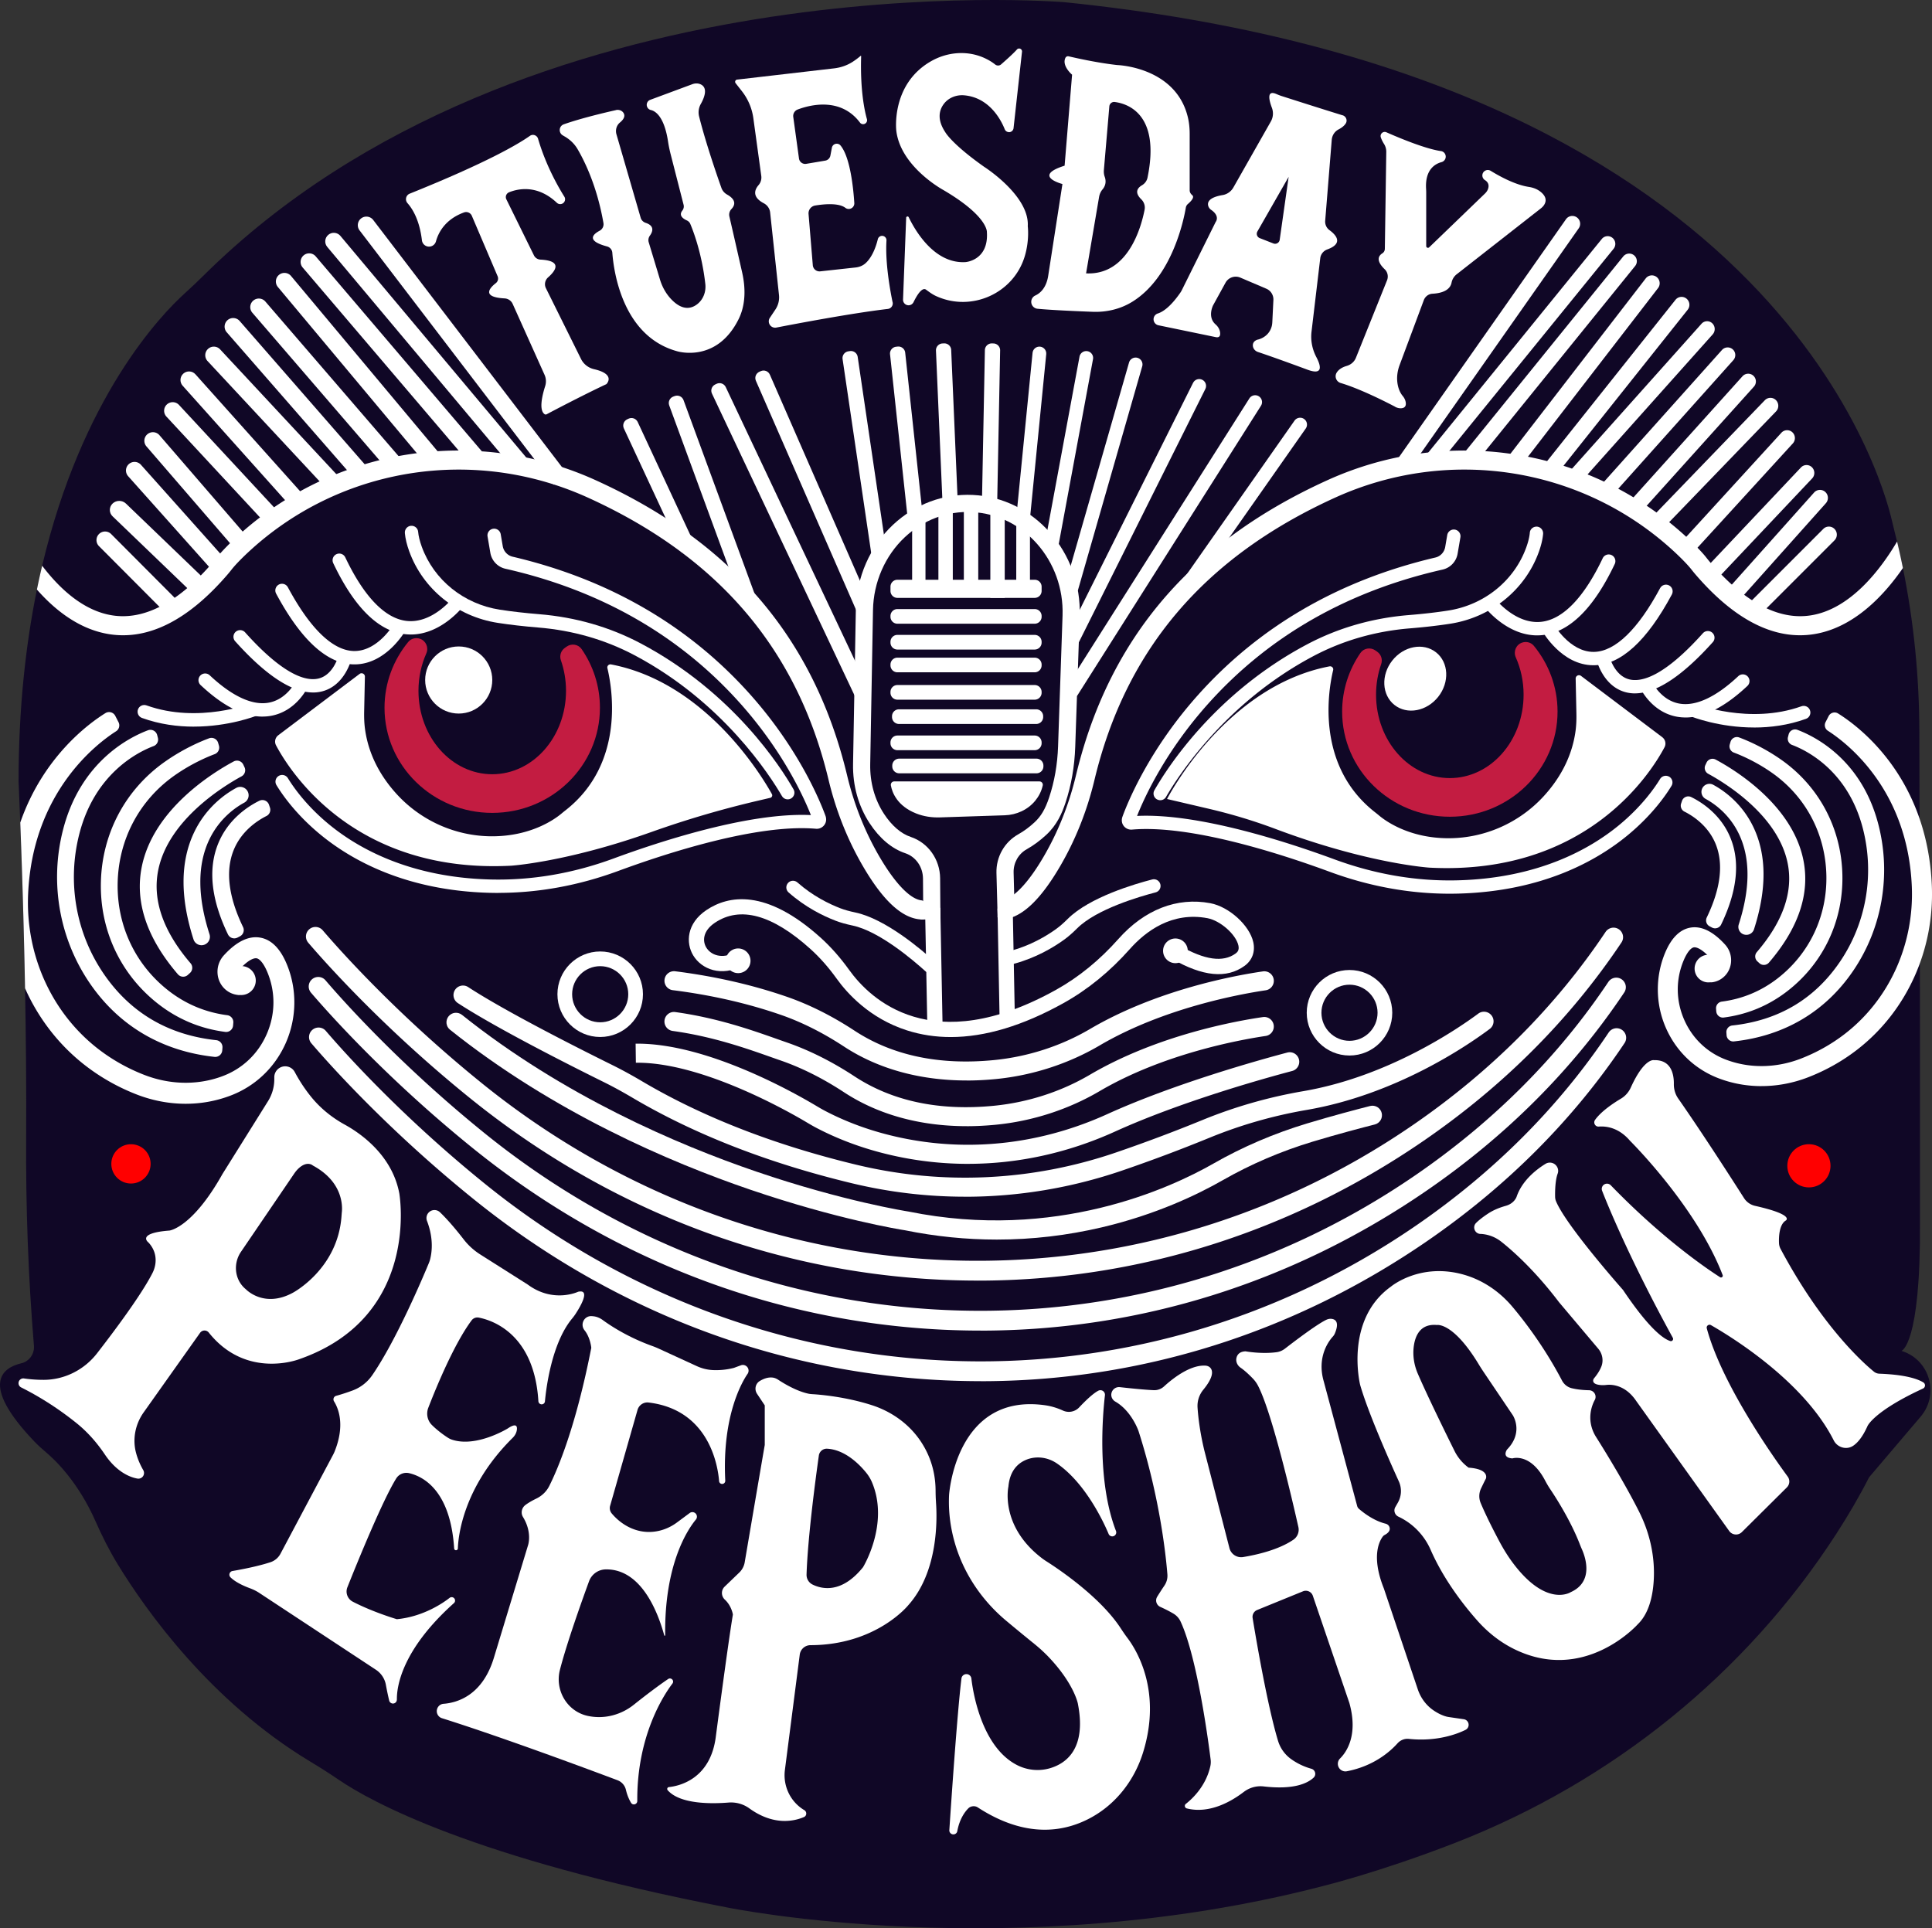 <?xml version="1.0" encoding="UTF-8"?>
<svg data-bbox="0.002 0 1013.394 1011.498" viewBox="0 0 1013.39 1011.5" xmlns="http://www.w3.org/2000/svg" data-type="color">
    <rect x="0" y="0" width="1013.39" height="1011.5" fill="#333333" stroke="none"/>
    <g>
        <path d="m1007.45 743.11-27.07 31.84c-4.99 9.85-10.78 19.71-16.97 29.32-47.67 73.93-118 130.4-199.96 162.35-39.43 15.37-69.45 22.72-69.45 22.72-161.8 42.06-312.27 11.32-312.27 11.32-133.97-25.89-187.68-55.92-203.81-66.89-5.01-3.41-10.12-6.66-15.31-9.78-52.24-31.52-85.95-79.01-100.86-103.41-4.41-7.21-8.2-14.76-11.61-22.49-9.12-20.68-21.16-32.21-26.12-36.36-2.12-1.77-4.15-3.63-6.06-5.63-29.03-30.42-16.39-38.72-6.75-40.98 3.93-.92 6.62-4.47 6.62-8.45 0-.24 0-.49-.03-.74-3.02-36.43-4.31-72.98-4.09-109.54.15-26.46-.12-53.26-.58-77.97-.67-35.81-1.73-67.24-2.5-86.93-.52-13.59-.9-21.59-.9-21.59.03-38.33 3.73-71.73 9.63-100.64.87-4.27 1.78-8.43 2.75-12.5 20.88-88.48 62.1-131.41 74.94-143.02 3.24-2.93 6.42-5.93 9.52-9.01C275.15-22.58 558.42 1.16 558.42 1.16 927.32 38.7 986.54 247.64 992.5 273.61c.44 1.93.9 3.85 1.4 5.78.38 1.46.77 3.03 1.17 4.69.19.81.39 1.65.59 2.51.88 3.78 1.7 7.58 2.47 11.38 5.73 28.3 8.57 57.12 8.63 86.02l.09 45.43.16 75.9.07 33.68v102.47c.4 64.31-9.71 67.15-9.71 67.15.22.07.44.14.65.22 14.36 4.88 19.25 22.72 9.43 34.27" fill="#100726" data-color="1"/>
        <path d="M798.44 337.08h-.04c-3.2 1.08-4.7 4.67-3.33 7.74 2.62 5.89 4.1 12.54 4.1 19.58 0 24.17-17.33 43.76-38.7 43.76s-38.69-19.59-38.69-43.76c0-5.66.96-11.07 2.69-16.03.83-2.39 0-5.04-2.08-6.49l-.99-.7c-2.54-1.77-6.07-1.2-7.82 1.35-6.05 8.78-9.59 19.36-9.59 30.75 0 30.46 25.29 55.15 56.49 55.15s56.5-24.69 56.5-55.15c0-13.06-4.66-25.06-12.43-34.51-1.46-1.78-3.9-2.43-6.09-1.7Z" fill="#c31c41" data-color="2"/>
        <path d="M220.23 335.06h.04c3.2 1.08 4.7 4.67 3.33 7.74-2.62 5.89-4.1 12.54-4.1 19.58 0 24.17 17.33 43.76 38.7 43.76s38.69-19.59 38.69-43.76c0-5.66-.96-11.07-2.69-16.03-.83-2.39 0-5.04 2.08-6.49l.99-.7c2.54-1.77 6.07-1.2 7.82 1.35 6.05 8.78 9.59 19.36 9.59 30.75 0 30.46-25.29 55.15-56.49 55.15s-56.5-24.69-56.5-55.15c0-13.06 4.66-25.06 12.43-34.51 1.46-1.78 3.9-2.43 6.09-1.7Z" fill="#c31c41" data-color="2"/>
        <path fill="#ffffff" d="M546.36 307.76v2.23a3.64 3.64 0 0 1-3.64 3.64h-72a3.64 3.64 0 0 1-3.64-3.64v-2.23a3.64 3.64 0 0 1 3.64-3.64h72a3.64 3.64 0 0 1 3.64 3.64" data-color="3"/>
        <path fill="#ffffff" d="M546.36 323.13v.41a3.64 3.64 0 0 1-3.64 3.64h-72a3.64 3.64 0 0 1-3.64-3.64v-.41a3.64 3.64 0 0 1 3.64-3.64h72a3.64 3.64 0 0 1 3.64 3.64" data-color="3"/>
        <path fill="#ffffff" d="M546.36 336.68v.41a3.64 3.64 0 0 1-3.64 3.64h-72a3.64 3.64 0 0 1-3.64-3.64v-.41a3.64 3.64 0 0 1 3.64-3.64h72a3.64 3.64 0 0 1 3.64 3.64" data-color="3"/>
        <path fill="#ffffff" d="M546.36 348.62v.41a3.64 3.64 0 0 1-3.64 3.64h-72a3.64 3.64 0 0 1-3.64-3.64v-.41a3.64 3.64 0 0 1 3.64-3.64h72a3.64 3.64 0 0 1 3.64 3.64" data-color="3"/>
        <path fill="#ffffff" d="M546.36 362.98v.41a3.64 3.64 0 0 1-3.64 3.64h-72a3.64 3.64 0 0 1-3.64-3.64v-.41a3.64 3.64 0 0 1 3.64-3.64h72a3.64 3.64 0 0 1 3.64 3.64" data-color="3"/>
        <path fill="#ffffff" d="M547.17 375.72v.41a3.64 3.64 0 0 1-3.64 3.64h-72a3.64 3.64 0 0 1-3.64-3.64v-.41a3.64 3.64 0 0 1 3.64-3.64h72a3.64 3.64 0 0 1 3.64 3.64" data-color="3"/>
        <path fill="#ffffff" d="M546.36 389.47v.41a3.64 3.64 0 0 1-3.64 3.64h-72a3.64 3.64 0 0 1-3.64-3.64v-.41a3.64 3.64 0 0 1 3.64-3.64h72a3.64 3.64 0 0 1 3.64 3.64" data-color="3"/>
        <path fill="#ffffff" d="M547.3 401.6v.41a3.64 3.64 0 0 1-3.64 3.64h-72a3.64 3.64 0 0 1-3.64-3.64v-.41a3.64 3.64 0 0 1 3.64-3.64h72a3.64 3.64 0 0 1 3.64 3.64" data-color="3"/>
        <path d="M545.21 409.9h-76.18c-1.11 0-1.94 1-1.74 2.1.63 3.54 3.17 10.72 13.27 14.72 3.96 1.57 8.22 2.2 12.48 2.06l33.99-1.11c6.16-.2 12.08-2.87 15.99-7.65 1.74-2.13 3.21-4.77 3.93-8.01.24-1.09-.62-2.11-1.74-2.11" fill="#ffffff" data-color="3"/>
        <path d="M514.5 724.51c-6.45 0-12.91-.15-19.39-.45-89.71-4.2-175.16-37.18-247.12-95.39-44.55-36.03-75.01-70.11-84.69-81.41a4.99 4.99 0 0 1 .66-7.13c2.1-1.7 5.17-1.43 6.93.63 9.37 10.94 39.36 44.54 83.39 80.15 142.96 115.64 339.22 124.5 488.37 22.05 40.99-28.16 75-62.24 101.14-101.34 1.53-2.28 4.59-2.94 6.89-1.44 2.33 1.51 3 4.64 1.46 6.95-26.86 40.19-61.76 75.19-103.83 104.08-70.1 48.15-150.57 73.32-233.81 73.32Z" fill="#ffffff" data-color="3"/>
        <path d="M514.33 697.98c-6.45 0-12.91-.15-19.39-.45-89.71-4.2-175.16-37.18-247.12-95.39-44.55-36.03-75.01-70.11-84.69-81.41a4.99 4.99 0 0 1 .66-7.13c2.1-1.7 5.17-1.43 6.93.63 9.37 10.94 39.36 44.54 83.39 80.15 142.96 115.64 339.22 124.5 488.37 22.05 40.99-28.16 75-62.24 101.14-101.34 1.53-2.28 4.59-2.94 6.89-1.44 2.33 1.51 3 4.64 1.46 6.95-26.86 40.19-61.76 75.19-103.83 104.08C678.04 672.83 597.57 698 514.33 698Z" fill="#ffffff" data-color="3"/>
        <path d="M512.88 671.75c-6.45 0-12.91-.15-19.39-.45-89.71-4.2-175.16-37.18-247.12-95.39-44.55-36.03-75.01-70.11-84.69-81.41a4.99 4.99 0 0 1 .66-7.13c2.1-1.7 5.17-1.43 6.93.63 9.37 10.94 39.36 44.54 83.39 80.15 142.96 115.64 339.22 124.5 488.37 22.05 40.99-28.16 75-62.24 101.14-101.34 1.53-2.28 4.59-2.94 6.89-1.44 2.33 1.51 3 4.64 1.46 6.95-26.86 40.19-61.76 75.19-103.83 104.08-70.1 48.15-150.57 73.32-233.81 73.32Z" fill="#ffffff" data-color="3"/>
        <path d="M507.05 590.75c-24.43 0-46.44-6.05-64.33-17.78-11.04-7.25-22.22-12.86-33.22-16.67-1.63-.56-3.33-1.16-5.1-1.79-13.04-4.61-30.56-10.8-51.55-13.71-2.69-.37-4.6-2.8-4.3-5.5.31-2.79 2.86-4.8 5.64-4.41 21.98 3.04 40.07 9.43 53.54 14.19q2.625.93 5.04 1.77c11.78 4.08 23.7 10.06 35.43 17.76 19.9 13.06 44.53 18.25 73.19 15.43 17.76-1.75 35.16-7.38 50.29-16.27 35.35-20.76 76.47-28.18 90.76-30.25 2.8-.4 5.38 1.61 5.68 4.42v.02a5 5 0 0 1-4.23 5.47c-13.56 2.01-53.68 9.3-87.14 28.96-16.38 9.62-35.18 15.71-54.38 17.6-5.2.51-10.32.77-15.33.77Z" fill="#ffffff" data-color="3"/>
        <path d="M507.05 566.78c-24.43 0-46.44-6.05-64.33-17.78-11.05-7.25-22.22-12.86-33.22-16.67-17.39-6.03-36.42-10.37-56.62-12.92-2.7-.34-4.62-2.8-4.32-5.5.31-2.78 2.84-4.76 5.62-4.41 20.87 2.64 40.56 7.14 58.6 13.39 11.78 4.08 23.7 10.06 35.43 17.76 19.9 13.06 44.53 18.25 73.19 15.43 17.76-1.75 35.16-7.38 50.29-16.27 35.35-20.76 76.47-28.18 90.76-30.25 2.8-.4 5.38 1.61 5.68 4.42v.02a5 5 0 0 1-4.23 5.47c-13.56 2.01-53.68 9.3-87.14 28.96-16.38 9.62-35.18 15.71-54.38 17.6-5.2.51-10.32.77-15.33.77Z" fill="#ffffff" data-color="3"/>
        <path d="M507.75 610.52c-11.43 0-22.87-1.09-34.19-3.28-16.26-3.15-31.45-8.36-45.14-15.5-1.94-1.01-3.8-2.11-5.21-2.95-8.82-5.26-54.23-31.32-88.78-31.32h-.9l-.13-10h1.03c36.24 0 80.97 25.01 93.91 32.74 1.37.82 3 1.77 4.71 2.66 12.83 6.69 27.11 11.58 42.42 14.54 35.2 6.81 71.61 2.33 105.31-12.97 35.46-16.1 79.82-28.44 94.44-32.31a5 5 0 0 1 6.13 3.63 5 5 0 0 1-3.57 6.04c-14.31 3.79-58.04 15.95-92.86 31.75-24.78 11.25-50.96 16.96-77.15 16.96Z" fill="#ffffff" data-color="3"/>
        <path d="M506.22 627.75c-19.89 0-39.79-2.34-59.34-7.05-43.87-10.56-82.57-25.64-115.04-44.82-5.44-3.21-10.46-5.95-15.36-8.37-16.73-8.27-55.84-27.98-76.34-41.34a5.005 5.005 0 0 1-1.36-7.07 4.98 4.98 0 0 1 6.8-1.31c19.92 13.01 58.74 32.56 75.33 40.76 5.12 2.53 10.36 5.38 16.01 8.73 31.61 18.67 69.4 33.38 112.3 43.71 45.01 10.84 92.02 8.63 135.95-6.37a834 834 0 0 0 45.69-17.15c16.86-6.9 34.6-11.97 52.74-15.08 44.09-7.56 80.4-32.23 91.83-40.7 2.13-1.58 5.13-1.2 6.82.85l.02.02c1.81 2.2 1.43 5.47-.86 7.18-12.15 9.08-49.53 34.53-96.12 42.51-17.42 2.99-34.45 7.86-50.64 14.48a831 831 0 0 1-46.24 17.36c-26.65 9.1-54.4 13.68-82.18 13.68Z" fill="#ffffff" data-color="3"/>
        <path d="M522.91 650.24c-16.07 0-32.17-1.62-48.22-4.88-2.63-.41-35.38-5.68-81.13-21.29-42.1-14.37-103.16-40.5-157.52-83.92-2.17-1.73-2.48-4.91-.72-7.06 1.74-2.13 4.86-2.43 7.01-.72 53.15 42.45 112.98 68.06 154.24 82.16 45.91 15.69 79.42 20.92 79.75 20.97l.24.04c77.19 15.68 137.53-12.37 159.89-25.15 15.33-8.77 31.89-15.86 49.22-21.09 13.53-4.08 26.29-7.42 32.99-9.13 2.7-.68 5.43.97 6.08 3.67.64 2.66-.97 5.35-3.62 6.02-6.6 1.68-19.2 4.97-32.57 9.01-16.6 5.01-32.46 11.81-47.14 20.2-13.29 7.6-35.07 18.06-63.39 24.73-18.22 4.29-36.64 6.44-55.11 6.44" fill="#ffffff" data-color="3"/>
        <path d="M314.82 543.97c-12.37 0-22.43-10.06-22.43-22.43s10.06-22.43 22.43-22.43 22.43 10.06 22.43 22.43-10.06 22.43-22.43 22.43m0-37.15c-8.12 0-14.72 6.61-14.72 14.72s6.6 14.72 14.72 14.72 14.72-6.61 14.72-14.72-6.61-14.72-14.72-14.72" fill="#ffffff" data-color="3"/>
        <path d="M707.85 553.69c-12.37 0-22.43-10.06-22.43-22.43s10.06-22.43 22.43-22.43 22.43 10.06 22.43 22.43-10.06 22.43-22.43 22.43m0-37.15c-8.12 0-14.72 6.61-14.72 14.72s6.61 14.72 14.72 14.72 14.72-6.61 14.72-14.72-6.61-14.72-14.72-14.72" fill="#ffffff" data-color="3"/>
        <path d="M527.73 502.88c-.4-1.83.71-3.64 2.52-4.13 10.33-2.82 18.48-7.66 23.68-11.4 1.9-1.37 3.86-3.07 6.16-5.36 11.44-11.38 35.29-18.34 44.3-20.66 1.92-.49 3.85.71 4.28 2.64.41 1.85-.71 3.68-2.53 4.15-8.44 2.19-30.99 8.76-41.11 18.83-2.57 2.56-4.8 4.49-7.01 6.08-5.69 4.09-14.62 9.39-25.97 12.49-1.92.52-3.88-.69-4.31-2.63Z" fill="#ffffff" data-color="3"/>
        <path d="M413.44 463.06c1.31-1.34 3.43-1.4 4.84-.16 8.02 7.09 16.54 11.25 22.52 13.55 2.19.84 4.68 1.54 7.86 2.21 15.78 3.33 34.68 19.46 41.56 25.72 1.46 1.33 1.52 3.61.14 5.03-1.31 1.35-3.46 1.43-4.85.16-6.46-5.86-24.32-21.12-38.29-24.06-3.55-.75-6.38-1.55-8.93-2.53-6.54-2.51-15.87-7.08-24.68-14.87-1.49-1.32-1.55-3.63-.16-5.05Z" fill="#ffffff" data-color="3"/>
        <path d="M498.68 544c-7.99 0-15.63-1.16-22.92-3.49-19.71-6.29-31.56-19.68-36.87-27.09-4.26-5.95-8.9-11.2-13.79-15.61-20-18.03-36.86-22.66-50.11-13.77-6.5 4.37-6.5 9.73-4.53 12.99 2.37 3.91 8.2 6.34 15.41 2.42l3.82 7.03c-11.29 6.14-21.67 1.98-26.07-5.3-3.97-6.56-3.5-16.79 6.91-23.78 11.47-7.7 31.18-11.44 59.92 14.47 5.32 4.79 10.34 10.48 14.94 16.89 10.91 15.24 43.34 46.78 108.59 10.43 11.85-6.6 22.84-15.56 32.66-26.64 13.65-15.4 30.79-22.07 48.23-18.76 9.81 1.86 20.53 11.58 22.51 20.39 1.12 5.01-.54 9.56-4.57 12.48-9.42 6.83-21.87 5.62-38.08-3.69l3.99-6.94c13.18 7.58 22.8 8.93 29.39 4.15 1.02-.74 2-1.83 1.46-4.25-1.3-5.8-9.47-13-16.19-14.28-18.68-3.54-32.47 6.86-40.76 16.21-10.42 11.75-22.11 21.28-34.75 28.32-21.3 11.86-41.12 17.82-59.2 17.82Z" fill="#ffffff" data-color="3"/>
        <path fill="#ffffff" d="M623.01 498.77a6.47 6.47 0 1 1-12.94 0 6.47 6.47 0 0 1 12.94 0" data-color="3"/>
        <path fill="#ffffff" d="M393.66 504a6.47 6.47 0 1 1-12.94 0 6.47 6.47 0 0 1 12.94 0" data-color="3"/>
        <path d="M998.13 297.97c-10.1 14.63-25.93 31.43-46.75 34.7-20.53 3.22-41.42-7.33-62.07-31.36-.71-.82-1.39-1.67-2.07-2.53l-.26-.33c-1.57-1.96-5.08-5.72-10.22-10.37-47.96-43.35-117.23-53.96-176.47-27.03-68.51 31.14-109.79 79.58-126.21 148.08-3.89 16.25-9.98 31.53-18.1 45.41-9.98 17.06-19.4 26.15-28.66 27.59-.88.14-1.76.21-2.63.21s-1.52-.74-1.44-1.59l.67-7.1c.07-.74.66-1.28 1.39-1.35.72-.07 1.47-.26 2.24-.56 5.6-2.13 12.59-9.93 19.8-22.25 7.62-13.03 13.34-27.39 17.01-42.69 10.19-42.52 29.49-77.63 58.43-105.95 6.79-6.65 14.12-12.92 21.98-18.82 15.12-11.37 32.23-21.38 51.38-30.08 12.24-5.57 24.89-9.62 37.7-12.21 3.77-.75 7.56-1.39 11.35-1.89 1.33-.18 2.66-.34 4-.49a174 174 0 0 1 19.89-1.02 171 171 0 0 1 23.17 1.69c3.08.43 6.14.95 9.18 1.55 3.38.66 6.75 1.43 10.08 2.3 2.88.74 5.74 1.57 8.59 2.46 1.5.48 3 .98 4.49 1.5 2.73.94 5.44 1.95 8.12 3.03 2.94 1.2 5.86 2.47 8.74 3.82 2.49 1.18 4.96 2.41 7.4 3.7q4.035 2.145 7.95 4.5c2.35 1.41 4.66 2.88 6.94 4.41 1.73 1.15 3.44 2.34 5.14 3.56 2.25 1.63 4.47 3.32 6.65 5.06 2.7 2.16 5.34 4.4 7.92 6.74.35.32.7.63 1.03.94 2.42 2.22 4.37 4.13 5.9 5.71 2.5 2.57 3.89 4.26 4.41 4.91l.26.33c.6.76 1.2 1.51 1.83 2.24.15.17.3.35.45.52 1.86 2.15 3.72 4.17 5.57 6.07 1.84 1.88 3.67 3.65 5.49 5.29 2.16 1.94 4.3 3.71 6.44 5.3 1.38 1.04 2.76 2 4.13 2.88 2.56 1.67 5.1 3.08 7.63 4.24 7.89 3.65 15.63 4.89 23.2 3.71 21.07-3.3 36.89-24.53 45.27-38.72.19.81.39 1.65.59 2.51.88 3.78 1.7 7.58 2.47 11.38" fill="#ffffff" data-color="3"/>
        <path d="M485.46 480.75c.07.77-.47 1.44-1.2 1.57-.08.01-.16.02-.24.02-.35 0-.71 0-1.06-.04h-.04c-9.75-.63-19.67-9.76-30.19-27.76-8.12-13.88-14.21-29.16-18.11-45.41-16.41-68.5-57.69-116.94-126.2-148.08-5.84-2.65-11.78-4.95-17.79-6.87-.08-.03-.16-.06-.25-.08-54.84-17.53-115.26-5.04-158.43 33.98-5.15 4.65-8.65 8.41-10.22 10.37l-.26.33c-.68.86-1.36 1.71-2.07 2.53-20.66 24.03-41.54 34.58-62.07 31.36-15.54-2.44-28.3-12.42-37.97-23.41.87-4.27 1.78-8.43 2.75-12.5 8.93 11.76 21.47 23.64 36.8 26.04 8.06 1.26 16.33-.24 24.76-4.46 2.62-1.31 5.27-2.89 7.92-4.73a82 82 0 0 0 6.64-5.12c2.35-2 4.71-4.21 7.07-6.61 1.45-1.46 2.88-2.99 4.32-4.59.73-.81 1.47-1.65 2.2-2.5.62-.73 1.22-1.48 1.82-2.24l.27-.33c.27-.35.79-.98 1.57-1.87 1.14-1.28 2.84-3.1 5.18-5.4 1.32-1.28 2.84-2.72 4.58-4.29.68-.61 1.36-1.22 2.05-1.81 2.95-2.6 5.98-5.07 9.08-7.43 2.41-1.84 4.87-3.61 7.36-5.3 1.91-1.3 3.83-2.56 5.78-3.77q3.9-2.43 7.92-4.65c3.36-1.85 6.76-3.58 10.22-5.2 2.89-1.34 5.8-2.61 8.75-3.79 1.85-.74 3.72-1.45 5.59-2.13 3.07-1.11 6.16-2.13 9.28-3.05 2.57-.77 5.15-1.48 7.75-2.12a174 174 0 0 1 19.62-3.68c3.61-.46 7.23-.81 10.87-1.04a171 171 0 0 1 23.23.07c3.21.22 6.42.53 9.63.94 4.57.58 9.13 1.34 13.66 2.29 1.44.3 2.87.61 4.3.95 4.84 1.14 9.66 2.49 14.43 4.06 6.01 1.97 11.95 4.29 17.8 6.95 13.15 5.98 25.33 12.57 36.57 19.79 4.48 2.87 8.8 5.85 12.98 8.93 7.06 5.19 13.7 10.68 19.91 16.47 4.8 4.46 9.34 9.09 13.62 13.91 23.6 26.42 39.71 58.2 48.71 95.75 3.66 15.3 9.39 29.66 17.01 42.69 8.21 14.03 16.14 22.2 22.04 22.81.73.07 1.32.61 1.39 1.35l.3 3.23z" fill="#ffffff" data-color="3"/>
        <path d="m484.29 481.46-.16-20.63c-.05-6.09-3.77-11.41-9.26-13.25-7.04-2.35-13.51-7.78-18.71-15.71-5.9-9-8.91-19.74-8.71-31.07l1.46-80.94c.31-16.99 7.42-33.25 19.53-44.6 11.51-10.79 26.35-16.35 41.79-15.63 32.09 1.48 57.27 30.01 56.11 63.59l-2.35 68.56c-.35 10.34-2.08 20.23-5.14 29.39-1.78 5.34-4.37 11.51-10.08 16.79-3.27 3.03-6.71 5.56-10.21 7.52-4.38 2.45-7.02 7.14-6.89 12.23l.61 22.82-9 .24-.61-22.82c-.23-8.45 4.18-16.24 11.49-20.33 2.88-1.61 5.74-3.72 8.49-6.27 3.4-3.14 5.62-6.92 7.66-13.04 2.78-8.33 4.36-17.37 4.68-26.85l2.35-68.56c.98-28.68-20.34-53.04-47.53-54.29-13-.6-25.5 4.09-35.22 13.2-10.34 9.7-16.42 23.62-16.68 38.2l-1.46 80.94c-.17 9.51 2.33 18.49 7.23 25.97 4.08 6.22 8.93 10.4 14.04 12.11 9.14 3.05 15.33 11.78 15.4 21.71l.16 20.63-9 .07Z" fill="#ffffff" data-color="3"/>
        <path fill="#ffffff" d="M485.44 270.87v38.01h-7v-38.01z" data-color="3"/>
        <path fill="#ffffff" d="M499.77 265.9v44.19h-7.55V265.9z" data-color="3"/>
        <path fill="#ffffff" d="M513.12 267.78v44.19h-7.55v-44.19z" data-color="3"/>
        <path fill="#ffffff" d="M527.01 269.44v44.19h-7.55v-44.19z" data-color="3"/>
        <path fill="#ffffff" d="m482.92 482.3 10.37.12-.01-1.07-3.15-4.85-8.09.61h-1.55z" data-color="3"/>
        <path d="M734.87 245.43a4.124 4.124 0 0 1-.99-5.73l87.51-124.68c1.3-1.86 3.86-2.3 5.71-.99a4.124 4.124 0 0 1 .99 5.73l-87.51 124.68a4.083 4.083 0 0 1-5.71.99" fill="#ffffff" data-color="3"/>
        <path d="M749.53 243.33c-1.71-1.42-1.95-3.97-.55-5.7l91.21-112.27a3.955 3.955 0 0 1 5.63-.55c1.71 1.42 1.95 3.97.55 5.7l-91.21 112.27a3.955 3.955 0 0 1-5.63.55" fill="#ffffff" data-color="3"/>
        <path fill="#ffffff" d="M857.088 133.908a4 4 0 0 1 .591 5.626l-82.32 101.659a4 4 0 1 1-6.217-5.035L851.46 134.5a4 4 0 0 1 5.626-.592" data-color="3"/>
        <path d="M791.84 245.3c-1.78-1.41-2.09-4.01-.7-5.81l72.1-93.45a4.055 4.055 0 0 1 5.74-.71c1.78 1.41 2.09 4.01.7 5.81l-72.1 93.45a4.055 4.055 0 0 1-5.74.71" fill="#ffffff" data-color="3"/>
        <path d="M811.55 248.46a4.175 4.175 0 0 1-.62-5.84l67.91-85.34a4.067 4.067 0 0 1 5.77-.63 4.175 4.175 0 0 1 .62 5.84l-67.91 85.34a4.067 4.067 0 0 1-5.77.63" fill="#ffffff" data-color="3"/>
        <path d="M824.32 252.21c-1.62-1.53-1.72-4.13-.24-5.8l68.42-76.58a3.897 3.897 0 0 1 5.63-.24c1.62 1.53 1.72 4.13.24 5.8l-68.42 76.58a3.897 3.897 0 0 1-5.63.24" fill="#ffffff" data-color="3"/>
        <path fill="#ffffff" d="M908.88 183.266a4 4 0 0 1 .313 5.648l-61.53 68.746a4 4 0 1 1-5.961-5.335l61.53-68.746a4 4 0 0 1 5.648-.313" data-color="3"/>
        <path d="M856.52 267.27a4.08 4.08 0 0 1-.28-5.74l57.75-64.16a4.016 4.016 0 0 1 5.7-.28 4.08 4.08 0 0 1 .28 5.74l-57.75 64.16a4.016 4.016 0 0 1-5.7.28" fill="#ffffff" data-color="3"/>
        <path d="M867.14 276.63c-1.62-1.62-1.65-4.27-.06-5.92l58.63-60.76a4.066 4.066 0 0 1 5.82-.06c1.62 1.62 1.65 4.27.06 5.92l-58.63 60.76a4.066 4.066 0 0 1-5.82.06" fill="#ffffff" data-color="3"/>
        <path d="M883.59 288.66a4.174 4.174 0 0 1-.22-5.84l51.04-55.83a4.04 4.04 0 0 1 5.76-.22 4.174 4.174 0 0 1 .22 5.84l-51.04 55.83a4.04 4.04 0 0 1-5.76.22" fill="#ffffff" data-color="3"/>
        <path d="M897.09 301.55c-1.62-1.59-1.68-4.21-.12-5.86l47.68-50.47a4.03 4.03 0 0 1 5.76-.12c1.62 1.59 1.68 4.21.12 5.86l-47.68 50.47a4.03 4.03 0 0 1-5.76.12" fill="#ffffff" data-color="3"/>
        <path d="M906.93 314.58a4.21 4.21 0 0 1-.31-5.92l44.92-50.29a4.13 4.13 0 0 1 5.87-.31 4.21 4.21 0 0 1 .31 5.92l-44.92 50.29a4.13 4.13 0 0 1-5.87.31" fill="#ffffff" data-color="3"/>
        <path d="M917.88 321.88a4.256 4.256 0 0 1 .04-5.97l38.46-38.46a4.123 4.123 0 0 1 5.89.04 4.256 4.256 0 0 1-.04 5.97l-38.46 38.46a4.123 4.123 0 0 1-5.89-.04" fill="#ffffff" data-color="3"/>
        <path d="m290.51 254.27-101.9-133.41a4.505 4.505 0 0 1 .84-6.31 4.505 4.505 0 0 1 6.31.84l101.9 133.41-7.15 5.46Z" fill="#ffffff" data-color="3"/>
        <path d="m269.61 246.34-97.96-116.82c-1.6-1.9-1.35-4.74.56-6.34 1.9-1.6 4.74-1.35 6.34.56l97.96 116.82z" fill="#ffffff" data-color="3"/>
        <path d="m245.9 242.59-87.15-102.28a4.5 4.5 0 0 1 .51-6.34 4.49 4.49 0 0 1 6.34.51l87.15 102.28-6.85 5.84Z" fill="#ffffff" data-color="3"/>
        <path d="m222.68 242.56-76.93-92.01a4.503 4.503 0 0 1 .57-6.34 4.503 4.503 0 0 1 6.34.57l76.93 92.01-6.9 5.77Z" fill="#ffffff" data-color="3"/>
        <path d="m203.31 246.39-70.95-82.34a4.51 4.51 0 0 1 .47-6.35 4.51 4.51 0 0 1 6.35.47l70.95 82.34z" fill="#ffffff" data-color="3"/>
        <path d="m186.07 251.26-67.15-76.97a4.507 4.507 0 0 1 .43-6.35 4.507 4.507 0 0 1 6.35.43l67.15 76.97z" fill="#ffffff" data-color="3"/>
        <path d="m171.6 256.76-62.73-67.36a4.5 4.5 0 0 1 .23-6.36 4.5 4.5 0 0 1 6.36.23l62.73 67.36z" fill="#ffffff" data-color="3"/>
        <path d="m153.75 267.08-57.94-64.74c-1.66-1.85-1.5-4.7.35-6.35 1.85-1.66 4.7-1.5 6.35.35l57.94 64.74-6.71 6Z" fill="#ffffff" data-color="3"/>
        <path d="m138.7 273.93-51.41-55.4a4.503 4.503 0 0 1 .24-6.36 4.503 4.503 0 0 1 6.36.24l51.41 55.4z" fill="#ffffff" data-color="3"/>
        <path d="m123.22 287.92-46.41-53.76a4.5 4.5 0 0 1 .47-6.35 4.5 4.5 0 0 1 6.35.47l46.41 53.76-6.81 5.88Z" fill="#ffffff" data-color="3"/>
        <path d="m111.41 299.3-44.19-49.5a4.495 4.495 0 0 1 .36-6.35 4.495 4.495 0 0 1 6.35.36l44.19 49.5z" fill="#ffffff" data-color="3"/>
        <path d="m99.24 309.47-40.18-38.62c-1.93-1.85-1.93-4.85 0-6.71 1.93-1.85 5.05-1.85 6.98 0l40.18 38.62c1.93 1.85 1.93 4.85 0 6.71-1.93 1.85-5.05 1.85-6.98 0" fill="#ffffff" data-color="3"/>
        <path fill="#ffffff" d="m58.297 280.138 32.88 32.995a4.5 4.5 0 1 1-6.375 6.353l-32.88-32.995a4.5 4.5 0 1 1 6.375-6.353" data-color="3"/>
        <path d="m389.91 318.65-38.89-106c-.68-1.87.27-3.93 2.14-4.62l.75-.28c1.87-.68 3.93.27 4.62 2.14l38.89 106z" fill="#ffffff" data-color="3"/>
        <path d="m357.47 289.68-30.23-64.94c-.84-1.8-.06-3.94 1.74-4.78l.73-.34c1.8-.84 3.94-.06 4.78 1.74l30.23 64.95-7.25 3.38Z" fill="#ffffff" data-color="3"/>
        <path d="m448.27 364.89-74.83-158.43c-.85-1.8-.08-3.94 1.72-4.79l.72-.34c1.8-.85 3.94-.08 4.79 1.72l74.83 158.43-7.23 3.42Z" fill="#ffffff" data-color="3"/>
        <path d="m449.74 321.55-53.25-121.81c-.8-1.82.03-3.94 1.86-4.74l.73-.32c1.82-.8 3.94.03 4.74 1.86l53.25 121.81z" fill="#ffffff" data-color="3"/>
        <path d="m457.27 292.12-15.31-103.74a3.6 3.6 0 0 1 3.04-4.09l.79-.12c1.97-.29 3.8 1.07 4.09 3.04l15.31 103.74-7.91 1.17Z" fill="#ffffff" data-color="3"/>
        <path d="m476.04 271.3-9.19-85.45a3.596 3.596 0 0 1 3.19-3.96l.8-.09a3.596 3.596 0 0 1 3.96 3.19l9.19 85.45z" fill="#ffffff" data-color="3"/>
        <path d="m494.43 265.07-3.49-81.16a3.593 3.593 0 0 1 3.44-3.75l.8-.03a3.593 3.593 0 0 1 3.75 3.44l3.49 81.15-7.99.34Z" fill="#ffffff" data-color="3"/>
        <path d="m523.05 264.15-8-.15 1.55-80.33a3.6 3.6 0 0 1 3.67-3.53l.8.02c1.99.04 3.57 1.68 3.53 3.67l-1.55 80.33Z" fill="#ffffff" data-color="3"/>
        <path d="M540.25 311.97h-7.2l.02-40.56 8.54-86.34c.2-1.98 1.96-3.42 3.94-3.23 1.98.2 3.42 1.96 3.23 3.94l-8.53 86.17v40.03Z" fill="#ffffff" data-color="3"/>
        <path d="m554.87 287.93-7.08-1.31 18.44-99.51a3.596 3.596 0 0 1 4.2-2.88c1.95.36 3.25 2.24 2.88 4.2l-18.44 99.51Z" fill="#ffffff" data-color="3"/>
        <path d="m565.34 309.87-6.92-1.99 33.78-117.67a3.599 3.599 0 1 1 6.92 1.98l-33.78 117.67Z" fill="#ffffff" data-color="3"/>
        <path d="m565.1 338.49-6.44-3.22 67.14-134.44c.89-1.78 3.05-2.5 4.83-1.61s2.5 3.05 1.61 4.83z" fill="#ffffff" data-color="3"/>
        <path d="m564.92 365.1-6.08-3.85L655.33 209a3.595 3.595 0 0 1 4.97-1.11 3.595 3.595 0 0 1 1.11 4.97l-96.49 152.25Z" fill="#ffffff" data-color="3"/>
        <path d="m621.17 315.69-5.89-4.13 63.73-90.9a3.595 3.595 0 0 1 5.01-.88 3.595 3.595 0 0 1 .88 5.01z" fill="#ffffff" data-color="3"/>
        <path d="M875.29 407.31a3.513 3.513 0 0 0-4.53 1.32c-2.84 4.65-9.69 14.51-21.76 24.4-15.25 12.49-42.23 27.61-84.18 28.75-21.67.59-43.51-3.12-64.92-11.01-25.22-9.3-71.46-24.29-103.48-22.76 3.98-10.03 14.89-33.74 37.09-58.62 31.69-35.52 73.12-59.27 123.14-70.6 4.1-.93 7.21-4.21 7.91-8.36l1.46-8.57a3.5 3.5 0 0 0-6.9-1.18l-1.07 6.26c-.46 2.71-2.48 4.9-5.16 5.52-50.48 11.85-92.4 36.15-124.61 72.25-25.47 28.54-36.62 55.74-39.51 63.68-.49 1.34-.48 2.85.18 4.12a4.93 4.93 0 0 0 4.82 2.67c30.73-2.67 78.17 12.72 103.7 22.13 20.72 7.64 41.85 11.5 62.89 11.5 1.55 0 3.1-.02 4.64-.06 44.14-1.19 72.61-17.29 88.73-30.58 12.72-10.49 19.91-20.8 23.02-25.93 1.07-1.76.38-4.05-1.47-4.96Z" fill="#ffffff" data-color="3"/>
        <path d="M805.53 276.28c-1.63.18-2.95 1.47-3.09 3.1-.19 2.26-.83 4.91-1.93 7.92-6.34 17.41-22.02 30.05-40.93 32.98-6.18.96-13.13 1.76-20.66 2.37-19.04 1.56-36.92 6.7-53.16 15.28-48.55 25.66-73.65 65.07-80.24 76.61a3.486 3.486 0 0 0 1.46 4.84h.03c1.65.85 3.67.26 4.6-1.34 6.25-10.78 30.98-49.38 77.42-73.93 15.4-8.14 32.37-13.01 50.46-14.49 7.7-.63 14.82-1.45 21.17-2.43 21.44-3.32 39.23-17.7 46.44-37.5 1.27-3.5 2.04-6.71 2.3-9.58.2-2.22-1.65-4.09-3.87-3.84Z" fill="#ffffff" data-color="3"/>
        <path d="M806.3 333.3c-16.3 0-27.62-14.89-28.12-15.56l5.61-4.19-2.8 2.09 2.8-2.1c.11.14 10.85 14.19 24.73 12.63 11.3-1.27 22.38-12.77 32.14-33.33a3.496 3.496 0 0 1 4.59-1.69c1.79.8 2.57 2.93 1.73 4.71-11.01 23.19-23.69 35.73-37.73 37.27-.99.11-1.97.16-2.94.16Z" fill="#ffffff" data-color="3"/>
        <path d="M835.8 348.97c-16.62 0-26.55-17.4-26.97-18.15l6.11-3.42-3.05 1.71 3.05-1.72c.08.15 8.38 14.57 20.88 14.57h.32c11.06-.22 23-11.76 34.63-33.43.9-1.68 2.98-2.33 4.68-1.46 1.75.9 2.41 3.06 1.48 4.79-13.08 24.38-26.76 36.86-40.7 37.11z" fill="#ffffff" data-color="3"/>
        <path d="M857.56 363.73c-1.6 0-3.14-.19-4.63-.56-12.16-3.03-15.5-16.92-15.63-17.51l6.82-1.58c.02.1 2.55 10.35 10.54 12.31 6.38 1.56 18.19-1.48 38.54-24.2a3.51 3.51 0 0 1 4.91-.32c1.48 1.28 1.61 3.54.3 4.99-16.01 17.85-29.72 26.86-40.85 26.86Z" fill="#ffffff" data-color="3"/>
        <path d="M884.11 376.36c-1.51 0-3-.13-4.46-.39-13.29-2.37-19.11-14.64-19.35-15.16l6.35-2.95c.04.1 4.61 9.55 14.3 11.23 8.57 1.5 19.19-3.47 30.81-14.38a3.5 3.5 0 0 1 4.88.07 3.52 3.52 0 0 1-.07 5.03c-11.71 11.01-22.59 16.56-32.45 16.56Z" fill="#ffffff" data-color="3"/>
        <path d="M920.1 381.62c-18.35 0-32.42-5.52-33.3-5.87l2.6-6.5c.29.12 28.24 11.01 55.49 1.24 1.76-.63 3.71.2 4.44 1.93.77 1.84-.14 3.97-2.02 4.65-9.4 3.39-18.76 4.56-27.21 4.56Z" fill="#ffffff" data-color="3"/>
        <path d="M261.4 468.37c21.04 0 42.17-3.86 62.89-11.5 25.54-9.41 72.97-24.8 103.7-22.13a4.93 4.93 0 0 0 4.82-2.67c.66-1.27.67-2.78.18-4.12-2.9-7.93-14.05-35.14-39.51-63.68-32.22-36.1-74.13-60.41-124.61-72.25-2.67-.63-4.69-2.82-5.16-5.52l-1.07-6.26a3.493 3.493 0 0 0-4.04-2.86 3.493 3.493 0 0 0-2.86 4.04l1.46 8.57c.71 4.15 3.82 7.43 7.91 8.36 50.01 11.33 91.44 35.08 123.14 70.6 22.2 24.88 33.11 48.58 37.09 58.62-32.03-1.53-78.26 13.46-103.48 22.76-21.4 7.89-43.25 11.59-64.92 11.01-41.95-1.13-68.94-16.26-84.18-28.75-12.08-9.89-18.92-19.75-21.76-24.4a3.51 3.51 0 0 0-4.53-1.32c-1.85.9-2.54 3.2-1.47 4.96 3.11 5.13 10.3 15.44 23.02 25.93 16.12 13.29 44.6 29.39 88.73 30.58 1.55.04 3.1.06 4.64.06Z" fill="#ffffff" data-color="3"/>
        <path d="M414.75 418.94h.03c1.78-.92 2.46-3.12 1.46-4.86-6.59-11.54-31.69-50.95-80.24-76.61-16.24-8.58-34.12-13.73-53.16-15.28-7.54-.62-14.49-1.41-20.66-2.37-18.91-2.93-34.6-15.57-40.93-32.98-1.09-3.01-1.74-5.66-1.93-7.92-.14-1.63-1.46-2.92-3.09-3.1-2.22-.25-4.07 1.61-3.87 3.84.26 2.87 1.03 6.08 2.3 9.58 7.21 19.81 25 34.18 46.44 37.5 6.34.98 13.46 1.8 21.17 2.43 18.09 1.48 35.06 6.35 50.46 14.49 46.44 24.54 71.17 63.15 77.42 73.93.93 1.6 2.95 2.19 4.6 1.36Z" fill="#ffffff" data-color="3"/>
        <path d="M215.47 332.84c16.3 0 27.62-14.89 28.12-15.56l-5.61-4.19 2.8 2.09-2.8-2.1c-.11.14-10.85 14.19-24.73 12.63-11.3-1.27-22.38-12.77-32.14-33.33a3.496 3.496 0 0 0-4.59-1.69c-1.79.8-2.57 2.93-1.73 4.71 11.01 23.19 23.69 35.73 37.73 37.27.99.11 1.97.16 2.94.16Z" fill="#ffffff" data-color="3"/>
        <path d="M185.97 348.51c16.62 0 26.55-17.4 26.97-18.15l-6.11-3.42 3.05 1.71-3.05-1.72c-.08.15-8.38 14.57-20.88 14.57h-.32c-11.06-.22-23-11.76-34.63-33.43a3.5 3.5 0 0 0-4.68-1.46c-1.75.9-2.41 3.06-1.48 4.79 13.08 24.38 26.76 36.86 40.7 37.11z" fill="#ffffff" data-color="3"/>
        <path d="M164.21 363.26c1.6 0 3.14-.19 4.63-.56 12.16-3.03 15.5-16.92 15.63-17.51l-6.82-1.58c-.02.1-2.55 10.35-10.54 12.31-6.38 1.56-18.19-1.48-38.54-24.2a3.51 3.51 0 0 0-4.91-.32c-1.48 1.28-1.61 3.54-.3 4.99 16.01 17.85 29.72 26.86 40.85 26.86Z" fill="#ffffff" data-color="3"/>
        <path d="M137.66 375.89c1.51 0 3-.13 4.46-.39 13.29-2.37 19.11-14.64 19.35-15.16l-6.35-2.95c-.04.1-4.61 9.55-14.3 11.23-8.57 1.5-19.19-3.47-30.81-14.38a3.5 3.5 0 0 0-4.88.07 3.52 3.52 0 0 0 .07 5.03c11.71 11.01 22.59 16.56 32.45 16.56Z" fill="#ffffff" data-color="3"/>
        <path d="M101.67 381.16c18.35 0 32.42-5.52 33.3-5.87l-2.6-6.5c-.29.12-28.24 11.01-55.49 1.24-1.76-.63-3.71.2-4.44 1.93-.77 1.84.14 3.97 2.02 4.65 9.4 3.39 18.76 4.56 27.21 4.56Z" fill="#ffffff" data-color="3"/>
        <path fill="#ffffff" d="m493.222 476.202 1.212 63.118-7.999.154-1.212-63.119z" data-color="3"/>
        <path fill="#ffffff" d="m524.42 539.7-1.21-63.12 8-.15 1.17 60.74z" data-color="3"/>
        <path d="m922.85 505.25-1.05-.95a3.49 3.49 0 0 1-.3-4.85c13.72-15.99 19.17-31.63 16.2-46.54-5.02-25.17-32.61-42.06-41.7-47.01a3.495 3.495 0 0 1-1.49-4.55l.61-1.3a3.48 3.48 0 0 1 4.81-1.6c10.13 5.43 40.21 23.77 46.01 52.78 3.52 17.59-2.56 35.64-18.07 53.71-1.29 1.5-3.56 1.65-5.02.32Z" fill="#ffffff" data-color="3"/>
        <path d="m900.23 530.56-.11-1.42a3.487 3.487 0 0 1 3.03-3.73c10.77-1.41 20.56-5.47 29.15-12.1 16.83-13 26.19-32.79 25.68-54.3-.51-21.76-10.95-41.33-28.64-53.7-8.13-5.69-15.82-9-19.9-10.54a3.504 3.504 0 0 1-2.14-4.24l.4-1.37c.56-1.95 2.66-3.02 4.56-2.31 4.55 1.7 12.92 5.3 21.9 11.58 19.9 13.92 31.65 35.93 32.22 60.39.57 24.21-9.98 46.5-28.94 61.15-9.81 7.58-20.99 12.21-33.28 13.79-1.98.26-3.77-1.21-3.92-3.2Z" fill="#ffffff" data-color="3"/>
        <path d="m905.64 543.06-.1-1.41a3.483 3.483 0 0 1 3.11-3.72c24.2-2.61 43.2-13.87 56.51-33.51 13.78-20.33 18.15-45.74 11.99-69.74-7.76-30.23-29.25-40.94-37.17-43.92a3.48 3.48 0 0 1-2.14-4.12l.35-1.37a3.483 3.483 0 0 1 4.6-2.42c9.37 3.52 33.77 15.75 42.5 49.75 6.76 26.32 1.96 54.22-13.17 76.54-14.56 21.48-36.15 34.28-62.6 37.15a3.517 3.517 0 0 1-3.88-3.22Z" fill="#ffffff" data-color="3"/>
        <path d="M923.95 569.74c-6.85 0-13.63-1.08-20.06-3.24-.58-.2-1.17-.4-1.75-.61-12.79-4.68-22.87-14.19-28.37-26.78-5.46-12.49-5.59-26.83-.36-39.33 3.26-7.78 7.72-12.21 13.26-13.18 5.77-1 11.89 1.99 18.18 8.89 2.44 2.67 3.55 6.27 3.06 9.87-.47 3.45-2.41 6.47-5.31 8.29-1.39.87-2.91 1.41-4.5 1.61-2.41.31-4.33-2.01-3.72-4.36l1.05-4.04c.23-.89.82-1.63 1.6-2.13.26-.16.42-.43.47-.8.07-.49-.09-1-.41-1.36-5.19-5.69-7.91-5.74-8.62-5.62-1.68.29-3.68 2.86-5.36 6.88-4.19 10.01-4.09 21.05.29 31.07 4.34 9.94 12.28 17.44 22.36 21.12.5.18 1 .36 1.49.52 11.78 3.96 25.01 3.54 37.25-1.18 8.44-3.26 16.28-7.67 23.32-13.13 23.19-17.99 36.26-46.87 34.98-77.24-2.16-51.16-34.38-75.5-44.03-81.66a3.49 3.49 0 0 1-1.21-4.53l1.62-3.16c.93-1.81 3.21-2.46 4.94-1.38 11.18 6.97 46.78 33.52 49.18 90.29 1.43 33.77-13.17 65.91-39.04 85.98-7.85 6.09-16.59 11.01-25.98 14.63-7.89 3.04-16.16 4.57-24.32 4.57Z" fill="#ffffff" data-color="3"/>
        <path d="m898.02 486.58-1.26-.66c-1.67-.87-2.34-2.92-1.52-4.62 7.29-15.13 8.88-28.04 4.73-38.42-3.9-9.75-12.11-14.97-16.42-17.13a3.506 3.506 0 0 1-1.76-4.24l.46-1.37c.67-2 2.94-2.96 4.83-2.03 5.46 2.68 15.63 9.11 20.64 21.53 5.12 12.69 3.46 27.93-4.93 45.34-.86 1.78-3.03 2.51-4.78 1.59Z" fill="#ffffff" data-color="3"/>
        <path fill="#ffffff" d="M903.37 508.08a7.25 7.25 0 1 1-14.5 0 7.25 7.25 0 0 1 14.5 0" data-color="3"/>
        <path d="M914.6 490.16a4.195 4.195 0 0 1-2.57-5.25c6.07-18.83 6.11-34.73.14-47.31-5-10.53-13.05-16.1-17.51-18.52a4.2 4.2 0 0 1-1.96-5.1c.86-2.42 3.68-3.53 5.93-2.31 5.57 3.02 15.15 9.73 21.13 22.31 6.93 14.58 7.01 32.57.26 53.51-.73 2.25-3.19 3.45-5.42 2.65Z" fill="#ffffff" data-color="3"/>
        <path d="m98.55 511.39 1.1-1c1.46-1.33 1.6-3.59.31-5.09-14.38-16.76-20.09-33.16-16.98-48.78 5.26-26.39 34.18-44.09 43.72-49.28a3.65 3.65 0 0 0 1.56-4.76l-.64-1.37a3.66 3.66 0 0 0-5.04-1.68c-10.62 5.69-42.15 24.92-48.23 55.33-3.69 18.44 2.68 37.36 18.94 56.3a3.68 3.68 0 0 0 5.27.33Z" fill="#ffffff" data-color="3"/>
        <path d="m122.26 537.93.12-1.48a3.654 3.654 0 0 0-3.18-3.91c-11.29-1.47-21.56-5.73-30.56-12.68-17.64-13.62-27.45-34.37-26.92-56.92.54-22.81 11.48-43.32 30.02-56.29 8.53-5.96 16.58-9.44 20.86-11.05a3.67 3.67 0 0 0 2.24-4.45l-.41-1.44c-.59-2.05-2.79-3.17-4.78-2.42-4.77 1.78-13.55 5.56-22.95 12.14-20.86 14.59-33.17 37.67-33.78 63.31-.6 25.38 10.46 48.74 30.34 64.1 10.28 7.94 22 12.8 34.89 14.46 2.07.27 3.95-1.27 4.11-3.35Z" fill="#ffffff" data-color="3"/>
        <path d="m116.58 551.02.11-1.48c.14-1.97-1.3-3.69-3.26-3.9-25.37-2.73-45.28-14.54-59.24-35.13-14.44-21.31-19.03-47.95-12.57-73.1 8.14-31.68 30.66-42.91 38.96-46.04a3.65 3.65 0 0 0 2.24-4.32l-.37-1.44c-.54-2.11-2.78-3.3-4.82-2.54-9.82 3.69-35.4 16.51-44.55 52.15-7.09 27.59-2.05 56.84 13.81 80.24 15.27 22.52 37.89 35.93 65.62 38.94 2.07.22 3.91-1.31 4.06-3.38Z" fill="#ffffff" data-color="3"/>
        <path d="M150 546.88c-5.77 13.2-16.34 23.18-29.75 28.08-.61.22-1.22.43-1.83.64-6.75 2.27-13.85 3.4-21.03 3.4-8.56 0-17.22-1.61-25.5-4.8-9.84-3.8-19-8.96-27.23-15.34-13.78-10.69-24.51-24.65-31.53-40.44-.67-35.81-1.73-67.24-2.5-86.93 11.93-34.35 35.73-51.85 44.66-57.41a3.647 3.647 0 0 1 5.18 1.45l1.7 3.31c.86 1.68.32 3.74-1.27 4.75-10.12 6.46-43.89 31.97-46.16 85.6-1.34 31.84 12.37 62.11 36.67 80.97 7.38 5.72 15.6 10.35 24.45 13.76 12.83 4.95 26.7 5.39 39.05 1.24.51-.17 1.03-.35 1.56-.55 10.56-3.86 18.88-11.72 23.43-22.14 4.59-10.51 4.7-22.07.31-32.57-1.76-4.21-3.86-6.91-5.62-7.21-.67-.12-2.99-.09-7.31 4.1-.55.53-1.12 1.12-1.73 1.79-.34.37-.51.91-.43 1.42.05.39.21.68.49.85.81.52 1.43 1.29 1.67 2.23l1.1 4.23c.56 2.14-.9 4.26-2.95 4.56-.3.05-.62.05-.95.01-1.67-.22-3.26-.78-4.72-1.69-3.04-1.91-5.06-5.07-5.56-8.69-.52-3.77.65-7.54 3.21-10.35 6.6-7.23 13.01-10.36 19.06-9.31 5.81 1 10.49 5.65 13.9 13.81 5.49 13.1 5.35 28.13-.37 41.23" fill="#ffffff" data-color="3"/>
        <path d="m124.57 491.83 1.32-.69a3.664 3.664 0 0 0 1.6-4.84c-7.64-15.86-9.31-29.39-4.96-40.28 4.09-10.22 12.7-15.69 17.22-17.96a3.656 3.656 0 0 0 1.84-4.45l-.48-1.43c-.7-2.09-3.08-3.11-5.07-2.13-5.72 2.81-16.38 9.54-21.64 22.57-5.37 13.3-3.63 29.28 5.17 47.53.9 1.87 3.17 2.63 5.01 1.67Z" fill="#ffffff" data-color="3"/>
        <path fill="#ffffff" d="M134.16 514.36a7.6 7.6 0 1 1-15.2 0 7.6 7.6 0 0 1 15.2 0" data-color="3"/>
        <path d="M107.19 495.57c2.24-.8 3.43-3.24 2.7-5.51-6.36-19.74-6.41-36.4-.14-49.59 5.25-11.04 13.68-16.88 18.35-19.41a4.404 4.404 0 0 0 2.06-5.34c-.9-2.54-3.85-3.7-6.22-2.42-5.84 3.17-15.88 10.2-22.15 23.39-7.26 15.29-7.35 34.14-.28 56.1.76 2.36 3.34 3.62 5.68 2.78" fill="#ffffff" data-color="3"/>
        <path d="M871.9 386.71a4.176 4.176 0 0 1 1.17 5.31c-7.36 13.84-41.25 67.34-123.26 63.12 0 0-32.18-2.02-80.9-20.35-11.33-4.26-22.95-7.75-34.74-10.51l-22.02-5.15s30.21-59.09 85.22-69.58c1.17-.22 2.19.81 1.91 1.97-2.44 10.14-9.5 49.81 21.84 74.46.76.59 1.51 1.19 2.24 1.81 3.17 2.67 15.75 12.02 36.75 11.92 18.88-.09 36.94-8.18 49.68-22.12 7.54-8.25 14.64-19.59 16.63-34.14.41-3.03.51-6.09.45-9.14l-.39-18.34c-.03-1.45 1.63-2.3 2.79-1.43l42.64 32.16Z" fill="#ffffff" data-color="3"/>
        <path fill="#ffffff" d="M753.249 342.196c6.653 5.254 7.165 15.694 1.144 23.318-6.02 7.624-16.295 9.545-22.948 4.29-6.653-5.254-7.165-15.693-1.144-23.317 6.02-7.624 16.295-9.545 22.948-4.29" data-color="3"/>
        <path d="M145.97 385.69a4.176 4.176 0 0 0-1.17 5.31c7.36 13.84 41.25 67.34 123.26 63.12 0 0 29.03-1.82 73.7-17.71 18.3-6.51 36.95-11.98 55.86-16.4l6.4-1.5c.86-.2 1.3-1.17.87-1.95-5.21-9.38-34.67-58.55-84.38-68.03-1.17-.22-2.19.81-1.91 1.97 2.44 10.14 9.5 49.81-21.84 74.46-.76.59-1.51 1.19-2.24 1.81-3.17 2.67-15.75 12.02-36.75 11.92-18.88-.09-36.94-8.18-49.68-22.12-7.54-8.25-14.64-19.59-16.63-34.14-.41-3.03-.51-6.09-.45-9.14l.39-18.34c.03-1.45-1.63-2.3-2.79-1.43l-42.64 32.16Z" fill="#ffffff" data-color="3"/>
        <path fill="#ffffff" d="M258.21 356.71c0 9.72-7.88 17.6-17.6 17.6s-17.6-7.88-17.6-17.6 7.88-17.6 17.6-17.6 17.6 7.88 17.6 17.6" data-color="3"/>
        <path d="M286.74 217.31c2.92-1.55 18.67-9.86 31.34-15.81 0 0 5.24-5.15-6.48-7.84-2.96-.68-5.48-2.62-6.83-5.34l-18.42-37.14c-.96-1.94-.47-4.26 1.15-5.69 3.62-3.18 8.03-8.7-4.05-9.31a4.01 4.01 0 0 1-3.39-2.24l-14.46-29.38c-.7-1.41-.03-3.1 1.42-3.69 4.64-1.88 14.82-4.18 25.07 5.51.74.7 1.83.89 2.76.49 1.44-.62 2-2.38 1.16-3.71-3.05-4.85-9.67-16.3-13.78-30.37-.54-1.84-2.71-2.63-4.28-1.52-5.98 4.23-22.19 13.89-63.05 30.32-2.02.81-2.59 3.37-1.14 5 2.77 3.13 6.31 9.03 7.55 19.46.17 1.4 1.1 2.59 2.41 3.08 2.08.78 4.37-.4 4.96-2.54 1.24-4.49 4.74-11.5 14.69-15.15 1.63-.6 3.45.18 4.13 1.78l13.52 31.69c.54 1.27.16 2.75-.93 3.6-3.11 2.42-7.79 7.35 4.57 8.02 1.85.1 3.5 1.2 4.26 2.9l16.71 37.18c.85 1.88.95 4.01.32 5.98-1.42 4.43-3.45 12.49-.29 14.67.32.22.73.23 1.07.05Z" fill="#ffffff" data-color="3"/>
        <path d="M323.09 57.76c-4.7 1.05-17.94 4.13-27.37 7.45-2.52.89-2.89 4.29-.63 5.73.28.18.59.36.92.55 2.85 1.61 5.26 3.88 6.92 6.7 3.87 6.61 10.29 19.78 13.59 38.77a3.86 3.86 0 0 1-2 4.08c-3.28 1.74-7.42 5.22 3.88 8.23 1.54.41 2.67 1.73 2.78 3.32.74 9.83 5.34 43.68 33.84 51.62 0 0 20.76 6.63 32.41-16.81 3.73-7.5 3.7-16.32 1.85-24.49-2.02-8.93-5.16-22.74-6.69-29.33-.33-1.42.09-2.9 1.1-3.95 1.58-1.66 2.99-4.59-2.29-7.56-1.39-.78-2.47-2.01-3-3.51-2.24-6.31-8.19-23.49-11.7-37.47-.55-2.21-.24-4.54.88-6.53 1.85-3.28 3.95-8.52-.14-10.35-1.34-.6-2.89-.56-4.27-.05l-22.12 8.21a2.786 2.786 0 0 0-1.69 3.45c.29.93 1.04 1.66 2 1.88 2.38.54 7.06 3.34 9.07 16.65.34 2.26.82 4.51 1.39 6.73l6.75 26.37c.27 1.07 0 2.18-.68 3.04-.98 1.23-1.65 3.29 2.38 5.14.81.37 1.46 1 1.8 1.82 1.61 3.81 6.1 15.56 7.89 31.53.46 4.07-1.09 8.21-4.36 10.68-3.09 2.33-7.57 3.27-13.12-2.28-2.98-2.98-5.08-6.71-6.3-10.73l-5.91-19.57c-.36-1.19-.11-2.47.62-3.48 1.35-1.87 2.72-5.08-2.19-6.69-1.27-.42-2.28-1.39-2.65-2.68l-12.7-43.75c-.65-2.24.01-4.71 1.82-6.2 1.67-1.37 3.15-3.3 1.76-5.21-.86-1.19-2.41-1.65-3.85-1.33Z" fill="#ffffff" data-color="3"/>
        <path d="M468.2 158.59c-1.31-6.28-3.94-20.75-3.22-32.43.08-1.33-.97-2.44-2.3-2.44a2.3 2.3 0 0 0-2.24 1.76c-.72 3-2.6 9.14-6.45 12.61-1.43 1.29-3.28 2.01-5.19 2.22l-18.57 2.03a3.52 3.52 0 0 1-3.89-3.21l-2.23-26.88a4.15 4.15 0 0 1 3.45-4.44c4.63-.76 12.31-1.49 15.86 1.21.47.36 1.03.56 1.62.59 1.75.08 3.18-1.37 3.07-3.12-.46-7.17-2.06-24.08-7.29-30.24-.48-.56-1.19-.86-1.93-.86-1.24 0-2.31.88-2.54 2.1l-.79 4.14a3.3 3.3 0 0 1-2.69 2.63l-9.97 1.68c-1.83.31-3.56-.96-3.81-2.8l-3-21.8a3.63 3.63 0 0 1 2.33-3.9c6.36-2.4 22.51-6.66 32.68 6.89.51.68 1.4.97 2.22.72a2.066 2.066 0 0 0 1.41-2.55c-1.18-4.17-3.6-15.06-3.03-33.03 0-.15-.17-.25-.29-.15-.62.53-2.14 1.79-4.06 3.04-2.95 1.93-6.33 3.09-9.83 3.5l-50.89 5.9c-.9.1-1.34 1.16-.78 1.87l3.33 4.25c3.2 4.09 5.26 8.96 5.97 14.1l4.16 30.29c.24 1.74-.27 3.5-1.42 4.83-1.9 2.19-3.74 6.11 2.75 9.53 1.83.97 3.09 2.75 3.32 4.81l4.64 43.3c.29 2.68-.37 5.37-1.87 7.61l-2.92 4.37c-.53.8-.7 1.79-.44 2.72a3.327 3.327 0 0 0 3.85 2.39c9.56-1.86 39.57-7.57 58.47-9.77 1.71-.2 2.88-1.82 2.53-3.5Z" fill="#ffffff" data-color="3"/>
        <path d="M529.24 69.31c-.99 0-1.87-.6-2.23-1.51-1.72-4.34-7.74-16.62-21.26-17.8-4.21-.37-8.43 1.33-10.88 4.78-2.25 3.16-3.41 7.96.94 14.54 0 0 3.24 6.07 20.43 18.2 0 0 23.87 15.17 22.85 31.15 0 0 1 7.25-1.61 15.86-5.85 19.26-27.55 29.1-45.98 21l-.54-.24c-1.9-.87-3.57-2.13-5.26-3.36-.93-.68-2.98-.67-6.52 6.56-.49 1-1.5 1.65-2.61 1.65-1.64 0-2.96-1.37-2.9-3.01l1.64-42.89c.03-.74 1.02-.95 1.34-.29 3.33 6.94 13.43 24.51 29.77 23.54 0 0 12.24-.81 11.23-15.78 0 0 .61-8.29-22.85-22.04 0 0-22.45-12.13-24.67-31.15 0 0-2.93-24.32 18.26-36.42 8.66-4.94 19.21-5.76 28.25-1.54 1.84.86 3.67 1.93 5.35 3.27.93.73 2.23.73 3.12-.05 2.3-2.01 6.48-5.73 8.29-7.8.29-.34.71-.53 1.15-.53.91 0 1.62.79 1.52 1.7l-4.43 40.05a2.396 2.396 0 0 1-2.39 2.14Z" fill="#ffffff" data-color="3"/>
        <path d="M625.36 102.37c-.79-.64-1.34-1.53-1.34-2.54V70.29c0-2.86-.25-5.72-.89-8.5-5.73-24.73-32.56-27.38-36.61-27.64-.39-.02-.77-.05-1.16-.1-10.48-1.22-21.47-3.72-24.82-4.51-.71-.17-1.43.2-1.73.87-1.92 4.21 3.53 8.77 3.53 8.77l-3.92 47.73c-17.27 5.46-1.14 9.62-1.14 9.62l-7.48 48.23c-1.05 6.58-4.49 9.22-6.77 10.26a3.64 3.64 0 0 0-2.11 3.31c0 1.88 1.42 3.45 3.28 3.63 7.19.71 21.16 1.31 28.98 1.6 7.25.28 14.5-1.42 20.68-5.23 20.97-12.92 27.09-43.17 28.15-49.44.12-.73.51-1.4 1.07-1.88 3.21-2.77 3.01-4.05 2.27-4.64Zm-23.46-9.16c-.35 1.68-1.43 3.11-2.91 3.98-2.06 1.2-4.25 3.57-.36 7.36 1.47 1.43 2.14 3.49 1.74 5.5-1.86 9.49-8.83 34.44-30.69 33.35l6.81-40.03c.25-1.47.85-2.87 1.81-4 1.09-1.29 2.27-3.54 1.15-6.65-.41-1.12-.53-2.33-.43-3.52l2.86-33.4c.12-1.43 1.4-2.48 2.82-2.3 6.8.88 24.08 6.36 17.2 39.71" fill="#ffffff" data-color="3"/>
        <path d="M704.23 60.49c-11.12-3.43-27.03-8.52-32.08-10.14-.92-.3-1.81-.67-2.7-1.05-5.15-2.22-3.79 3.3-2.31 7.23.89 2.36.71 4.98-.53 7.17l-19.67 34.65c-1.19 2.09-3.24 3.57-5.61 3.97-7.55 1.26-8.1 4-7.55 5.76.25.82.8 1.53 1.51 2.01 4.86 3.35 2.36 6.35 2.36 6.35l-17.74 35.75a10 10 0 0 1-.74 1.26c-5.37 7.79-9.49 10.25-11.86 10.99a3.19 3.19 0 0 0-2.23 3.05 3.21 3.21 0 0 0 2.56 3.14l30.02 6.21c2.18.45 2.51-.97 2.31-2.49-.22-1.63-1.12-3.08-2.36-4.17-4.47-3.93-1.29-10.05-1.29-10.05l6.5-11.83a6.123 6.123 0 0 1 7.76-2.68l13.65 5.83c2.35 1 3.82 3.36 3.7 5.91l-.56 11.49c-.04.83-.13 1.66-.36 2.46-1.69 5.96-7.51 6.89-7.51 6.89-1.94.73-2.41 1.99-2.34 3.16.1 1.52 1.19 2.78 2.63 3.27 10.54 3.53 25.78 9.21 25.78 9.21 8.69 3.3 7.29-1.95 4.89-6.52-2.15-4.1-3.08-8.73-2.53-13.33l4.58-38.55c.25-2.11 1.7-3.87 3.7-4.6 8.74-3.17 4.44-7.7 1.17-10.09a5.55 5.55 0 0 1-2.28-4.95l3.44-42.47c.19-2.3 1.52-4.37 3.56-5.43s3.19-2.18 3.82-3.21c.97-1.58.1-3.67-1.67-4.22Zm-32.99 65.29a2.44 2.44 0 0 1-3.31 1.93l-7.16-2.8a2.445 2.445 0 0 1-1.23-3.49l16.39-28.65z" fill="#ffffff" data-color="3"/>
        <path d="M731.79 213.36c-3.96-2.08-18.16-9.37-28.57-12.45-2.29-.68-3.35-3.34-2.13-5.38.82-1.37 2.39-2.73 5.33-3.59 2.17-.63 3.96-2.17 4.8-4.26l16.32-40.63c.8-2 .34-4.31-1.22-5.8-2.42-2.31-5.06-5.94-1.21-8.38.79-.5 1.26-1.39 1.28-2.32l.75-50.85a7.56 7.56 0 0 0-1.15-4.15c-.59-.92-1.26-2.15-1.71-3.49-.59-1.79 1.2-3.43 2.93-2.67 6.33 2.8 20.37 8.7 28.61 9.86 1.45.2 2.51 1.46 2.51 2.93 0 1.37-.94 2.53-2.26 2.88-3.18.85-8.56 3.76-8.06 13.71.04.74.08 1.48.08 2.22v28.09c0 .81.97 1.22 1.55.66l29.27-28.21c.72-.7 1.31-1.53 1.63-2.48.46-1.37.51-3.22-1.64-4.57a2.88 2.88 0 0 1-1.36-2.43c0-2.25 2.46-3.62 4.37-2.44 4.84 2.97 12.88 7.34 19.96 8.43 2.09.32 4.13 1.02 5.83 2.28 2.25 1.66 4.3 4.25 2.05 7.44-.43.61-.99 1.13-1.58 1.59l-44.09 34.52a7.38 7.38 0 0 0-2.7 4.42c-.43 2.24-2.41 5.38-10.04 5.79-2.04.11-3.8 1.46-4.51 3.37l-12.71 34.09c-1.11 2.98-1.56 6.18-1.13 9.33.32 2.32 1.11 4.85 2.84 6.93.73.88 1.26 1.92 1.48 3.04.29 1.5.06 3.2-2.4 3.32-1.08.05-2.15-.24-3.11-.75Z" fill="#ffffff" data-color="3"/>
        <path d="M208.18 891.55c-.11-6.18 2.07-25.68 29.93-50.62.95-.85.71-2.41-.45-2.95-.61-.28-1.32-.2-1.85.22-2.95 2.32-13.45 9.82-27.64 11.18 0 0-12.43-3.64-23.11-9.18-2.75-1.42-3.99-4.68-2.85-7.56 4.97-12.48 18.36-45.43 25.62-57.1 1.42-2.28 4.15-3.38 6.77-2.77 7.37 1.72 21.66 9 23.62 39.51.03.41.31.77.7.88a.974.974 0 0 0 1.24-.9c.19-5.95 2.55-32.11 28.76-58.03 1.25-1.23 2.12-2.84 2.23-4.59s-.69-3.12-4.85-.3c0 0-16.57 10.2-29.38 5.81-.8-.27-1.55-.69-2.26-1.15-1.73-1.14-5.11-3.5-8.13-6.51-2.37-2.36-3.08-5.92-1.87-9.04 3.86-9.98 13.43-33.41 22.71-45.83a3.79 3.79 0 0 1 3.77-1.45c7.3 1.43 29.1 8.65 31.26 43.86.06.92.81 1.64 1.72 1.64.89 0 1.64-.67 1.72-1.57.57-6.32 3.39-30.21 14.14-43.3.63-.76 1.23-1.54 1.78-2.36 2.43-3.69 8.27-13.36 1.48-11.83 0 0-12.94 6.2-26.43-3.78l-24.96-15.82a33.9 33.9 0 0 1-8.67-7.91c-3.08-3.98-7.8-9.79-12.39-14.18a4.196 4.196 0 0 0-5.23-.46 4.205 4.205 0 0 0-1.58 5.02c1.58 4.07 3.72 11.75 1.65 20.04-.2.81-.49 1.59-.81 2.36-2.75 6.64-16.8 39.95-29.56 58.49a21.6 21.6 0 0 1-10.31 8.03c-2.51.93-5.54 1.96-8.62 2.8-1.26.34-1.81 1.8-1.12 2.91 2.37 3.81 5.85 12.53.31 26.28-.24.6-.52 1.18-.82 1.75-3.15 5.92-21.89 41.19-27.58 51.9a9.26 9.26 0 0 1-5.31 4.46c-3.49 1.14-9.73 2.85-19.86 4.6-1.56.27-2.18 2.19-1.05 3.31 1.61 1.59 4.63 3.67 10.27 5.76 1.69.63 3.31 1.42 4.81 2.41l61.2 40.32c2.74 1.81 4.63 4.65 5.22 7.88.43 2.35 1.02 5.29 1.74 8.28.22.91 1.04 1.56 1.98 1.56 1.14 0 2.05-.92 2.03-2.06Z" fill="#ffffff" data-color="3"/>
        <path d="M209.41 625.83c-3.85-20.08-20.52-31.46-28.54-35.87-6.62-3.64-12.57-8.4-17.37-14.23-4.06-4.94-7-9.81-8.89-13.37-1.55-2.93-5.28-3.89-8.08-2.12a5.7 5.7 0 0 0-2.65 4.82v1.07c0 4.07-1.15 8.07-3.31 11.52l-23.88 38.2c-15.86 28.31-27.82 29.66-27.82 29.66-17.53 1.35-11.06 6.2-11.06 6.2 1.42 1.48 2.34 3.05 2.94 4.57 1.46 3.73 1.05 7.91-.76 11.48-5.89 11.59-20.31 30.84-29.06 42.11-6.71 8.65-16.98 13.89-27.92 13.95-4.7.02-8.6-.46-10.42-.73-.72-.11-1.44.1-1.99.58-1.36 1.16-1.09 3.33.51 4.13 12.24 6.13 22.16 13.18 29.09 18.77 5.76 4.64 10.65 10.23 14.78 16.37 6.64 9.87 14.04 12.15 17.09 12.67.85.15 1.73-.08 2.4-.63 1.13-.93 1.4-2.54.67-3.81-1.87-3.24-3.07-6.33-3.81-9.16-1.91-7.25-.32-14.98 4.01-21.1l29.62-41.77a2.842 2.842 0 0 1 4.54-.13c19.87 24.92 47.61 13.92 47.61 13.92 63.91-22.38 52.31-87.1 52.31-87.1Zm-30.09 9.82c-.08.87-.15 1.73-.21 2.6-2.11 27.61-25.51 39.89-25.51 39.89-15.1 8.22-24.54-1.75-24.54-1.75-.27-.22-.52-.44-.76-.66-5.31-4.89-5.99-13.06-1.93-19.03l27.94-41.06c.72-1.05 1.53-2.05 2.48-2.9 4.53-4.03 7.33-1.34 7.33-1.34 15.56 8.36 15.52 20.92 15.21 24.25Z" fill="#ffffff" data-color="3"/>
        <path d="M330.99 945.66c-.99-1.64-1.99-3.86-2.69-6.82a7.09 7.09 0 0 0-4.4-4.99c-13.47-5.07-60.14-22.48-92.09-32.54-1.11-.35-2-1.18-2.43-2.27-.95-2.41.68-5.08 3.26-5.28 7.45-.57 20.63-4.55 26.54-24.55l17.8-58.65s2.33-6.64-2.66-14.81c-1.28-2.09-.68-4.81 1.28-6.28 1.29-.97 3.13-2.11 5.74-3.37 2.91-1.41 5.31-3.7 6.76-6.59 4.49-8.92 13.94-31.09 22.05-72.49 0 0-.47-5.38-3.54-9.2-2.45-3.06-.25-7.59 3.66-7.43.41.02.85.06 1.3.12 1.69.24 3.26.96 4.64 1.97 3.57 2.62 12.83 8.86 25.78 13.53 1.15.41 2.28.86 3.39 1.37l20.08 9.22c2.65 1.22 5.5 1.95 8.41 2.09s6.79-.03 11.1-1.15l3.66-1.35c1.95-.72 4.02.73 4.02 2.81 0 .61-.18 1.2-.53 1.7-2.55 3.69-13.44 21.55-11.69 56 .04.85-.57 1.6-1.42 1.71-.93.12-1.75-.55-1.82-1.49-.59-7.5-4.93-37.36-36.98-41.21-2.63-.32-5.09 1.36-5.81 3.9l-14.37 50.28c-.4 1.4-.08 2.9.85 4.01 2.34 2.8 7.5 7.83 15.31 9.32 6.62 1.26 13.46-.55 18.88-4.57l6.7-4.97c.99-.74 2.39-.59 3.2.35.77.88.79 2.18.04 3.08-4.17 5.05-16.59 23.27-16.09 60.67 0 .3-.41.37-.49.08-2.15-7.71-10.34-34.96-30.72-34.61a9.47 9.47 0 0 0-8.73 6.21c-3.68 10.05-11.72 32.56-15.29 46.51-2.72 10.65 3.73 21.7 14.46 24.1.33.07.66.14 1 .2 8.24 1.53 16.74-.79 23.29-6.02 4.97-3.96 11.98-9.39 18.04-13.5.56-.38 1.28-.37 1.84 0 .8.53.98 1.62.4 2.38-4.16 5.46-18.7 26.99-18.45 61.59.01 1.81-2.35 2.5-3.28.95Z" fill="#ffffff" data-color="3"/>
        <path d="M490.95 787.74c-.16-2.03-.19-4.06-.21-6.09-.11-10.93-3.65-19.48-8.01-25.89-6.09-8.95-15.2-15.38-25.5-18.68-13.9-4.46-27.45-5.54-31.12-5.75-.68-.04-1.35-.11-2.01-.24-6.54-1.38-13.46-5.69-15.87-7.29-.87-.58-1.84-1.02-2.88-1.16-2.49-.33-4.92.64-6.82 1.79-2.32 1.4-2.93 4.47-1.43 6.72l4.04 6.06v20.76c-1.84 10.56-8.56 50.07-10.52 61.56a9.74 9.74 0 0 1-2.85 5.38l-7.67 7.38c-1.95 1.88-1.87 4.98.11 6.82 3.59 3.35 4.21 7.84 4.21 7.84-2.7 16.18-8.9 63.64-8.9 63.64-2.69 22.67-19.21 26.28-24.67 26.86-.81.09-1.15 1.04-.62 1.65 6.46 7.34 22.8 7.19 31.89 6.46 3.88-.31 7.76.75 10.92 3.04 12.71 9.19 23.42 6.8 28.65 4.57 1.53-.65 1.63-2.76.21-3.62-.12-.07-.24-.15-.36-.22-7.09-4.4-10.9-12.59-9.84-20.86l7.79-60.51a5.695 5.695 0 0 1 5.64-4.96c34.47-.07 51.23-20.9 51.23-20.9 15.92-17.72 15.25-45.51 14.57-54.36Zm-38.3 34.4c-11.12 13.8-21.41 11.53-26.44 9.06a5.65 5.65 0 0 1-3.15-5.25c.64-20.01 4.98-52.02 6.45-62.42.3-2.14 2.19-3.71 4.35-3.59 9.52.52 17.13 8.45 20.47 12.57 1.2 1.48 2.21 3.11 2.97 4.86 9.4 21.94-4.64 44.77-4.64 44.77Z" fill="#ffffff" data-color="3"/>
        <path d="M497.96 960.01c.73-11.16 4.09-61.21 6.35-79.52.27-2.17 2.91-3.08 4.46-1.54.42.42.68.96.75 1.55.63 5.58 4.86 35.69 24 45.42 5.25 2.67 11.36 3.3 17.02 1.69 8.39-2.38 19.55-9.99 14.82-34 0 0-1.95-10.18-14.88-23.94-2.44-2.6-5.07-5.01-7.84-7.26-3.45-2.79-9.43-7.67-14.93-12.28-12.58-10.54-22.04-24.44-26.7-40.17-2.25-7.59-3.64-16.25-3.2-25.7 0 0 3.38-53.77 50.39-47.11 3.24.46 6.38 1.43 9.36 2.79 2.91 1.32 6.33.65 8.51-1.68 2.98-3.17 7.21-7.32 10.13-8.79.31-.16.66-.22 1-.22 1.43 0 2.53 1.25 2.37 2.67-1.15 9.86-4.29 45.05 5.79 71.16.58 1.51-.68 3.08-2.28 2.82a2.09 2.09 0 0 1-1.58-1.25c-2.08-4.98-11.67-26.38-27.13-36.99-4.85-3.33-11.12-4.13-16.5-1.74-4.22 1.88-8.21 5.81-8.93 13.9 0 0-4.65 20.56 17.56 37.55.89.68 1.82 1.3 2.77 1.9 5.6 3.57 27.7 18.27 38.52 34.79 1.13 1.72 2.27 3.42 3.51 5.06 4.9 6.45 18.23 27.93 8.29 60.1-4.42 14.3-13.8 26.68-26.86 33.98-13.86 7.74-34.28 11.57-59.9-5.12-1.46-.95-3.67-.74-4.9.5-2.01 2.03-4.65 5.75-5.81 12-.18.97-1.03 1.67-2.01 1.67h-.07c-1.21 0-2.17-1.02-2.09-2.23Z" fill="#ffffff" data-color="3"/>
        <path d="M652.4 939.98c-6.09 4.68-17.74 11.71-29.88 8.66-1.09-.27-1.41-1.68-.53-2.37 3.57-2.8 10.56-9.41 12.86-19.75.25-1.14.31-2.32.17-3.48-1.11-8.94-6.99-53.53-15.76-72.42a9.43 9.43 0 0 0-3.73-4.15c-1.55-.92-3.85-2.17-6.92-3.55a3.706 3.706 0 0 1-1.62-5.34c1.04-1.68 2.36-3.75 3.79-5.86a9.16 9.16 0 0 0 1.55-5.88c-.78-9.82-3.95-40.24-15.14-75.16 0 0-3.59-10.54-12.19-15.46-1.53-.88-2.37-2.61-2.02-4.34a4.04 4.04 0 0 1 4.42-3.23c4.7.53 12.82 1.38 17.78 1.59a7.5 7.5 0 0 0 5.4-1.98c4.03-3.7 13.3-11.25 21.51-10.91.98.04 1.95.35 2.65 1.04 1.36 1.37 2.23 4.55-3.59 11.64a13.33 13.33 0 0 0-3 9.35c.34 4.99 1.24 12.92 3.57 22.54l13.16 51.17c.82 3.18 3.92 5.22 7.16 4.69 6.89-1.13 18.49-3.71 26.38-9.1a6.36 6.36 0 0 0 2.62-6.64c-3.07-13.67-13.78-59.98-21.2-74.19-.74-1.42-1.69-2.7-2.81-3.85-1.51-1.56-4.01-3.99-6.28-5.54-1.71-1.16-2.67-3.22-2.17-5.22.41-1.67 1.64-3.25 4.73-3.38 0 0 8.36 1.54 16.34.45 1.6-.22 3.1-.89 4.38-1.88 4.56-3.53 16.38-12.54 21.58-15.07.92-.45 1.95-.67 2.97-.52 1.86.27 4.11 1.68 1.57 7.67a5.7 5.7 0 0 1-1.02 1.59c-2.02 2.21-8.49 10.53-4.82 23.39l17.57 65.52c.15.57.47 1.08.91 1.46 1.9 1.67 7.51 6.19 13.92 7.78.86.21 1.63.74 1.99 1.54.52 1.13.54 2.82-2.36 4.37-.36.2-.7.44-.95.77-1.59 2.01-6.43 10.04.46 27.26l17.83 53c1.52 4.51 4.42 8.45 8.37 11.1 1.96 1.32 4.23 2.52 6.61 3.16.42.11.84.18 1.26.25l7.89 1.15a2.96 2.96 0 0 1 2.53 2.93c0 1.13-.63 2.15-1.64 2.65-3.93 1.95-14.67 6.31-29.72 4.73-2.25-.24-4.45.66-5.96 2.35-3.77 4.21-12.35 11.9-26.54 14.63-2.11.41-4.16-.92-4.64-3.02-.3-1.32.09-2.72 1.05-3.67 3.19-3.14 9.69-12.02 4.89-29.13l-19.16-56.23a3.893 3.893 0 0 0-5.15-2.35l-24.06 9.81a3.89 3.89 0 0 0-2.37 4.23c1.73 10.57 7.73 45.93 13.33 64.41a18.23 18.23 0 0 0 6.76 9.5c2.59 1.87 6.16 3.87 10.71 5.14 2.09.58 2.76 3.21 1.17 4.68-3.26 3.02-10.47 6.41-26.15 4.59a14.4 14.4 0 0 0-10.43 2.87Z" fill="#ffffff" data-color="3"/>
        <path d="M859.81 793.08c-8.3-16.53-20.6-36.09-22.61-39.26-.19-.3-.38-.61-.56-.93-4.78-8.6-1.4-16.21-.14-18.5.28-.51.42-1.07.42-1.65 0-1.9-1.53-3.44-3.42-3.47-4.04-.08-7.04-.56-9.11-1.07-2.2-.54-4.02-2.02-5.08-4.03-9.06-17.27-19.35-30.78-26.02-38.7-6.65-7.9-15.36-13.89-25.28-16.76-23.09-6.69-38.41 6.19-38.41 6.19-24.54 17.53-16.18 51.51-16.18 51.51 4.1 14.36 15.23 39.5 20.32 50.7 1.62 3.58 1.43 7.71-.52 11.12l-1.34 2.34c-1.04 1.82-.28 4.12 1.62 5.01.1.05.2.09.29.14 7.42 3.55 13.32 9.72 16.62 17.26 6.99 15.98 17.78 29.56 24.52 37.16 5.34 6.02 11.7 11.1 18.89 14.71 37.24 18.68 65.2-12.78 65.2-12.78 5.73-5.51 7.86-14.34 8.39-22.76.79-12.52-1.98-25.02-7.61-36.23Zm-35.97 42.14s-12.72 8.25-30.39-15.5c-2.56-3.44-4.81-7.09-6.84-10.88-2.63-4.92-7-13.37-9.94-20.39a9.35 9.35 0 0 1 .19-7.68c1.02-2.13 2.17-4.49 2.49-5.02 0 0 2.36-5.06-9.03-5.87a24.06 24.06 0 0 1-7.35-8.7c-4.6-9.27-14.12-28.64-19.27-40.54-2-4.62-2.81-9.7-2.09-14.69.82-5.72 3.67-11.65 12.05-10.9 0 0 8.47-1.73 22.04 20.73.86 1.42 1.76 2.81 2.69 4.19l15.12 22.41s5.87 8.9-3.03 18c0 0-3.03 4.25 2.83 4.65 0 0 9.37-3.12 17.08 11.48.83 1.57 1.71 3.11 2.7 4.58 3.25 4.84 10.77 16.64 15.53 28.86.37.96.76 1.91 1.18 2.85 1.69 3.81 6.41 16.91-5.96 22.41Z" fill="#ffffff" data-color="3"/>
        <path d="M776.51 647.27h.15c3.94.2 7.72 1.64 10.81 4.09 5.89 4.66 17.51 14.89 30.31 31.77l20.54 24.35c2.22 2.63 2.89 6.29 1.59 9.48-.73 1.78-1.94 3.87-3.92 6.21 0 0-2.04 3.06 4.01 3.41.86.05 1.72.01 2.57-.09 2.31-.27 9.76-.37 15.67 8.41l48.78 68.22c1.57 2.19 4.73 2.46 6.64.56l23.59-23.43a4.36 4.36 0 0 0 .45-5.68c-7.93-10.82-34.61-48.64-42.44-77.77-.34-1.28 1.04-2.34 2.19-1.68 10.95 6.26 48.77 29.53 64.4 60.45 1.89 3.74 6.65 5.16 10.15 2.86 2.38-1.57 5.01-4.66 7.57-10.38 0 0 3.23-7.72 29.08-19.66 1.33-.61 1.45-2.45.2-3.22-2.87-1.77-9.23-4.08-23.09-4.58a4.8 4.8 0 0 1-2.85-1.08c-5.48-4.46-27.28-23.76-48.95-64.39-.49-.92-.77-1.94-.82-2.98-.13-3.12.04-9.76 3.55-11.89 0 0 5.09-2.93-16.1-7.7a9.3 9.3 0 0 1-5.79-4.05c-5.64-8.85-21.74-33.95-34.52-52.24-1.56-2.23-2.34-4.91-2.3-7.63.07-4.93-1.25-12.79-10.44-12.51 0 0-5.08-1.22-12.13 14.35-1.09 2.42-2.87 4.47-5.15 5.83-3.99 2.38-10.38 6.63-13.59 11.14-1.1 1.54.05 3.67 1.94 3.53 3.96-.3 10.34.53 16.14 7.17.15.17.3.34.46.5 3.05 3.07 35.18 35.86 48.37 70.22.32.84-.6 1.61-1.36 1.12-7.16-4.58-30.18-20.22-57.32-48.22a2.76 2.76 0 0 0-3.59-.33 2.72 2.72 0 0 0-.95 3.22c2.92 7.5 14.44 35.82 37.09 77.13.5.91-.35 1.99-1.33 1.69-3.39-1.05-10.86-6.05-24.79-26.8 0 0-29.86-33.66-35.17-46.58-.3-.73-.44-1.5-.46-2.29-.05-2.49-.01-8.48 1.35-12.18.54-1.46.19-3.1-.84-4.27a4.345 4.345 0 0 0-5.53-.85c-4.44 2.72-12.21 8.54-15.17 17.26 0 0-1.12 3.49-5.65 4.77-3.24.91-6.37 2.15-9.19 3.99-2.21 1.44-4.61 3.19-6.42 5-2.07 2.07-.68 5.62 2.24 5.76Z" fill="#ffffff" data-color="3"/>
        <path fill="#ff0000" d="M79.01 610.53c0 5.694-4.616 10.31-10.31 10.31s-10.31-4.616-10.31-10.31 4.616-10.31 10.31-10.31 10.31 4.616 10.31 10.31" data-color="4"/>
        <path fill="#ff0000" d="M960.16 611.54c0 6.257-5.073 11.33-11.33 11.33s-11.33-5.073-11.33-11.33 5.073-11.33 11.33-11.33 11.33 5.073 11.33 11.33" data-color="4"/>
    </g>
</svg>
